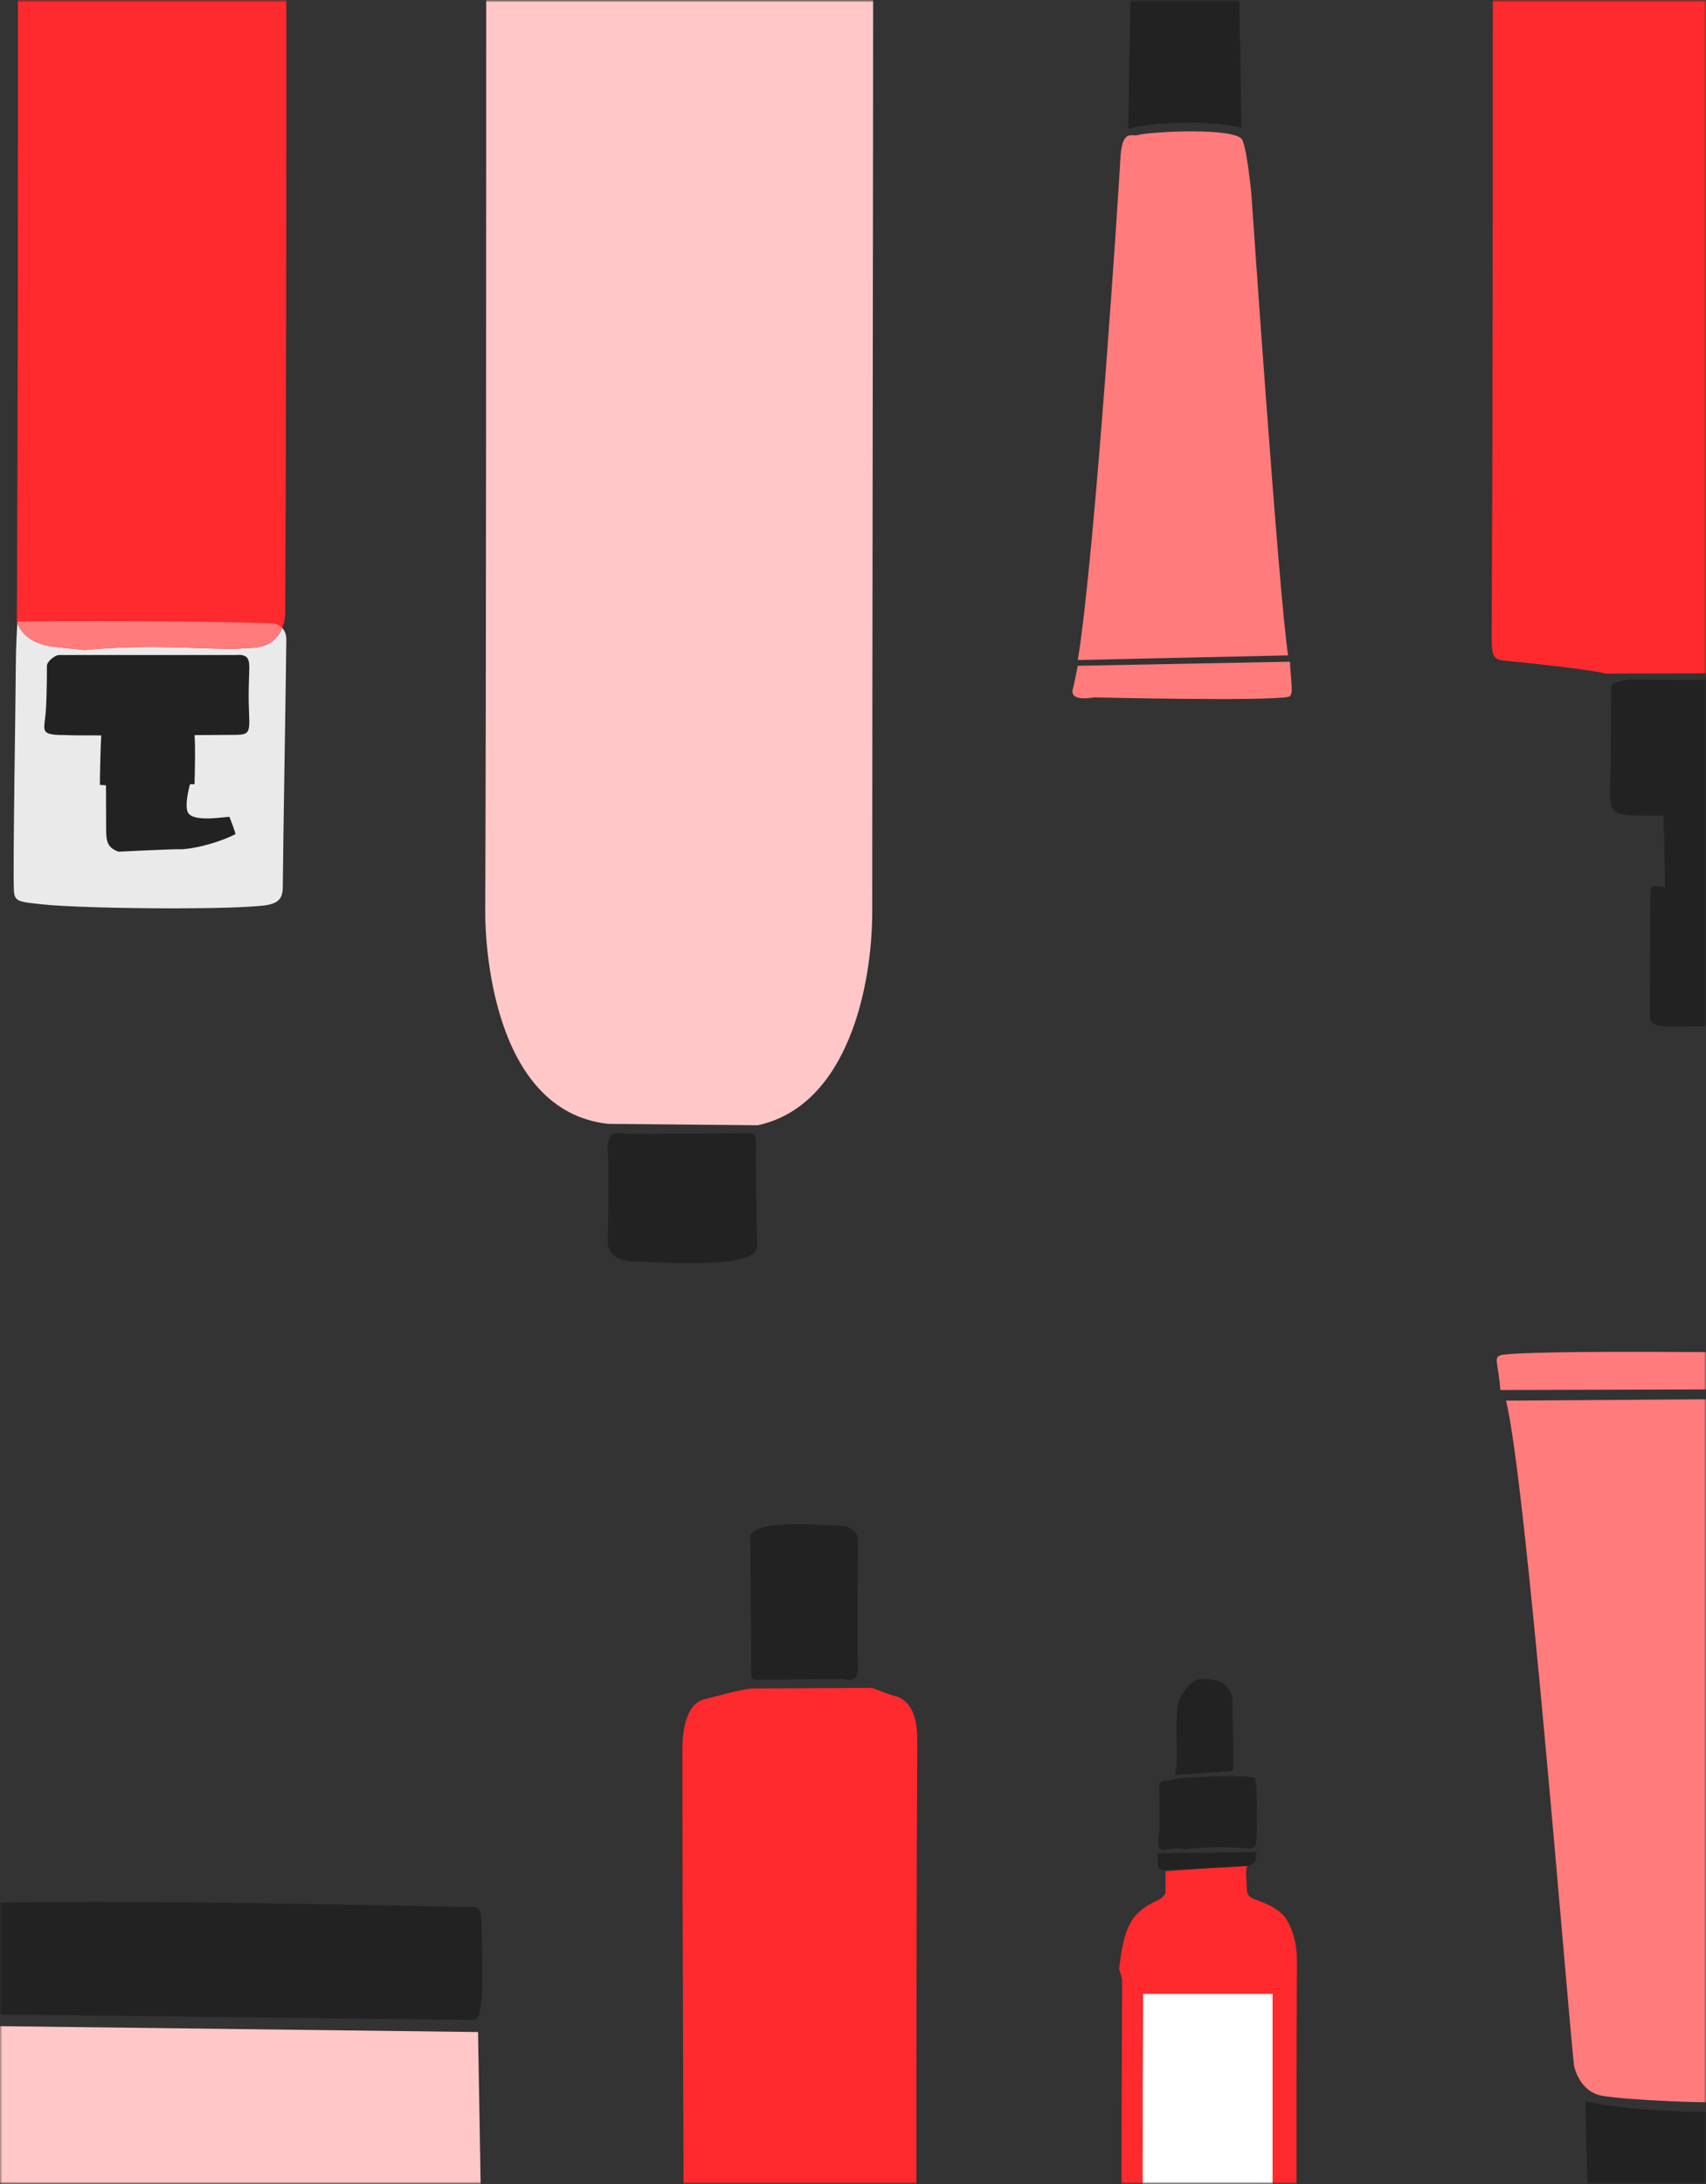 <svg width="375" height="480" viewBox="0 0 375 480" fill="none" xmlns="http://www.w3.org/2000/svg">
<rect x="0" y="0" width="375" height="480" fill="#333333" stroke="none"/>
<mask id="mask0_61_3672" style="mask-type:alpha" maskUnits="userSpaceOnUse" x="0" y="0" width="375" height="480">
<rect width="375" height="480" fill="white"/>
</mask>
<g mask="url(#mask0_61_3672)">
<mask id="mask1_61_3672" style="mask-type:alpha" maskUnits="userSpaceOnUse" x="-495" y="0" width="1366" height="480">
<rect x="-495" width="1366" height="480" fill="#EDF4F6"/>
</mask>
<g mask="url(#mask1_61_3672)">
<path d="M274.223 409.91C273.65 411.057 274.033 413.828 274.128 415.549V415.261C274.033 416.026 274.211 416.376 274.933 417.014C275.567 417.573 281.04 418.67 282.951 422.111C285.141 426.051 285.084 429.715 285.084 431.806C284.981 452.667 284.981 469.005 284.981 491.421C284.981 495.243 280.238 495.773 279.765 495.773L278.453 496.21C267.953 499.272 257.067 497.008 250.89 495.773C250.41 495.678 249.056 495.862 248.805 495.447L246.516 493.148C246.516 470.73 246.551 455.891 246.654 435.03L246 432.682C247.044 423.867 248.405 420.437 254.213 417.779C254.786 417.518 256.193 416.885 256.193 415.609V411.278L274.223 409.908V409.91Z" fill="#FF2A2D"/>
<path d="M253.73 482.127H279.728V438.224H251.277C251.184 457.017 251.184 461.931 251.184 482.127H253.73Z" fill="white"/>
<path d="M270.956 389.21C271.339 387.489 270.879 378.072 270.879 373.858C270.879 370.322 267.536 368.221 262.662 369.271L262.567 369.654C261.229 369.654 259.318 373.218 259.126 373.858C257.978 377.681 259.225 388.174 258.268 390.084L270.954 389.21H270.956Z" fill="#222222"/>
<path d="M254.347 407.329C254.347 407.329 254.476 408.861 254.537 409.91C254.632 411.535 256.365 410.758 257.69 410.865C258.959 410.968 273.316 410.213 273.935 410.1C274.986 409.91 276.324 409.812 276.133 407.042L254.347 407.329V407.329Z" fill="#222222"/>
<path d="M258.553 390.882C259.795 390.691 275.273 389.831 275.846 390.882C276.419 391.932 276.354 403.706 276.133 404.738C276.048 405.133 276.226 406.493 274.32 406.266C270.134 405.77 262.754 405.985 260.463 406.457L260.081 406.361C256.832 405.884 255.78 407.118 254.919 406.266C254.223 405.574 254.739 403.459 254.824 402.73C255.015 401.105 254.824 395.897 254.824 392.315C254.824 391.647 255.97 391.264 257.31 391.264L258.553 390.882V390.882Z" fill="#222222"/>
<path d="M101.482 419.117C104.867 419.117 105.875 418.332 105.875 423.597C105.875 423.886 105.877 424.204 105.883 424.546C105.968 430.466 106.678 443.934 104.28 443.934C100.628 443.934 -9.944 442.608 -11.918 442.608L-14.577 441.546C-15.373 438.089 -15.035 418.98 -13.658 418.824C4.171 416.812 101.484 419.117 101.484 419.117H101.482Z" fill="#222222"/>
<path d="M105.079 446.606C105.079 446.606 105.808 488.214 105.808 490.845C105.808 496.031 102.436 496.033 99.096 496.581C87.928 498.419 21.321 500.413 -8.139 495.828L-10.322 496.427C-11.652 496.427 -13.745 495.365 -13.745 491.898C-13.745 485.336 -14.01 461.817 -14.039 445.133L105.077 446.604L105.079 446.606Z" fill="#FFC7C7"/>
<path d="M331.031 307.833C335.405 325.041 344.229 437.437 345.98 453.916C345.98 453.916 347 459.75 352.251 460.624C357.501 461.498 375.715 462.52 386.434 461.863L385.779 461.79C388.987 461.79 394.02 460.44 399.924 459.456C403.076 458.932 403.91 456.985 404.592 447.79C404.987 442.483 410.947 337.582 419.114 307.248L331.031 307.833Z" fill="#FF7B7C"/>
<path d="M401.09 460.332C401.09 465.332 400.91 485.56 400.872 486.363L401.222 485.295C400.398 492.306 402.141 495.16 397.303 496.206C383.151 499.268 360.707 497.372 355.457 496.498L353.621 495.55C350.558 496.425 349.186 495.332 349.186 489.79C349.186 484.248 348.528 469.706 348.528 461.83C356.695 463.872 389.069 466.498 401.088 460.33L401.09 460.332Z" fill="#222222"/>
<path d="M414.082 297C419.574 297.364 421.434 296.818 421.106 298.897C420.879 300.338 419.903 305.677 419.903 305.677L416.928 305.24L329.792 305.499C329.355 299.228 327.914 298.038 330.521 297.729C341.604 296.415 410.059 297.583 410.059 297.583L414.082 297Z" fill="#FF7B7C"/>
<path d="M191.644 370.962C193.049 371.429 195.004 372.32 197.455 372.965C201.062 374.568 201.627 378.914 201.627 382.583C201.445 419.186 201.445 452.386 201.445 491.721C201.445 493.372 201.03 495.461 198.524 496.263H196.585C195.547 496.263 171.214 499.05 155.394 496.263C154.548 496.113 150.269 497.599 150.269 487.446C150.269 477.294 150 421.19 150 384.587C150 379.778 150.967 374.362 154.975 373.427C156.87 372.986 161.543 371.585 165.095 371.097L191.644 370.964V370.962Z" fill="#FF2A2D"/>
<path d="M164.925 337.593L165.128 364.581C165.128 366.618 164.723 369.164 165.937 369.164C167.152 369.164 183.726 369.036 185.141 369.036C186.556 369.036 188.78 370.309 188.578 365.98C188.376 361.653 188.578 340.392 188.578 338.609C188.578 336.826 187.163 335.302 184.332 335.302C181.5 335.302 165.937 333.774 164.925 337.593Z" fill="#222222"/>
<path d="M133.715 247.002C107.676 244.213 106.66 205.722 106.66 200.814C106.872 151.855 106.872 39.536 106.872 -13.079C106.872 -26.099 116.606 -25.905 116.606 -25.905C117.822 -25.905 153.552 -31.987 185.066 -25.905C186.054 -25.715 188.685 -24.476 189.311 -21.974L191.938 -18.044C191.94 34.569 191.727 151.387 191.727 200.348C191.727 216.652 186.414 242.972 166.575 247.312L133.717 247.002L133.715 247.002Z" fill="#FFC7C7"/>
<path d="M166.413 274.373L166.131 254.821C166.131 252.261 166.692 249.059 165.01 249.059C163.328 249.059 140.333 249.219 138.37 249.219C136.406 249.219 133.322 247.618 133.603 253.06C133.885 258.503 133.603 270.851 133.603 273.094C133.603 275.337 135.566 277.255 139.493 277.255C143.42 277.255 165.01 279.176 166.413 274.373Z" fill="#222222"/>
<path d="M399.838 147.917C402.67 147.917 413.039 146.559 419.125 145.945C422.829 145.573 422.938 143.122 422.938 141.634L422.607 139.472C422.862 88.056 422.862 39.378 422.862 -15.877L422.283 -17.395C421.663 -18.416 418.344 -18.098 417.142 -18.197C385.132 -20.871 336.424 -18.197 334.966 -18.197L330.884 -18.197C329.718 -18.197 328.139 -18.197 328.139 -15.877C328.139 39.378 328.139 88.056 327.884 139.474C327.884 144.628 328.153 144.988 331.428 145.285C338.664 145.943 350.932 147.394 352.905 148.052L399.84 147.917L399.838 147.917Z" fill="#FF2A2D"/>
<path d="M358.153 179.176C358.997 179.234 361.895 179.25 365.694 179.238C365.706 183.349 365.955 189.314 365.966 194.947C365.318 194.888 364.723 194.819 364.231 194.73C363.658 194.629 362.672 194.805 362.784 196.358C362.784 196.358 362.674 222.38 362.674 223.269C362.674 224.157 362.571 225.635 367.488 225.635C372.404 225.635 382.583 225.406 384.113 225.487C386.884 225.635 387.394 224.378 387.612 223.269C387.633 223.162 387.649 222.828 387.659 222.32C394.033 224.085 411.073 224.609 417.36 221.421C417.608 221.296 416.611 217.687 415.864 215.95L415.609 216.173C415.536 215.841 415.281 214.879 414.516 214.991C409.265 217.209 390.236 216.1 388.048 214.104C388.048 214.104 387.392 197.076 387.392 196.139C387.392 195.03 387.61 194.143 386.08 194.364C385.491 194.449 384.773 194.532 383.959 194.611C384.056 189.868 384.101 183.39 383.977 179.062C389.276 178.981 393.419 178.886 393.954 178.809C395.486 178.587 397.016 177.7 397.016 176.148C397.016 174.595 397.672 154.634 397.672 152.416C397.672 150.198 397.672 148.868 396.688 148.868C390.827 148.868 390.219 148.712 386.515 149.091C380.429 149.712 360.8 149.313 357.969 149.313L357.094 149.536C356.111 149.536 354.141 150.09 354.141 151.088C354.141 152.003 354.165 169.062 353.923 173.267C353.631 178.295 354.943 178.961 358.153 179.182L358.153 179.176Z" fill="#222222"/>
<path d="M272.875 28.102C272.875 24.926 272.219 -8.776 272.219 -13.419C272.219 -18.062 272.33 -18.09 269.869 -18.762C267.408 -19.434 255.136 -19.955 251.096 -18.538C249.661 -18.034 248.915 -18.696 248.813 -15.17C248.783 -14.115 248 25.517 248 28.247C255.584 26.351 268.999 26.82 272.877 28.102L272.875 28.102Z" fill="#222222"/>
<path d="M236.915 145.06C240.744 121.769 246.065 39.323 246.25 35.248C246.569 28.189 248.646 30.079 250.124 29.674C252.893 28.919 271.781 27.924 273.092 30.767C274.161 33.085 275.062 42.58 275.062 42.58C275.062 42.58 281.091 130.825 283.144 144.038L236.915 145.058L236.915 145.06Z" fill="#FF7B7C"/>
<path d="M236.908 146.325C236.908 146.325 236.092 150.515 235.833 151.371C234.912 154.407 240.464 153.267 240.464 153.267C240.464 153.267 277.797 154.164 283.197 153.156C284.466 152.917 283.766 150.243 283.552 145.428L236.908 146.325V146.325Z" fill="#FF7B7C"/>
<path d="M62.938 -6.823C62.938 45.378 62.938 85.839 62.697 134.415C62.697 134.415 63.116 142.141 55.291 142.392L51.96 142.578C49.262 142.625 46.118 142.511 42.593 142.398C35.857 142.181 27.726 141.965 18.636 142.87L11.945 142.179C4.272 141.266 3.705 136.324 3.705 136.324C3.946 87.747 3.946 39.851 3.946 -12.351C3.946 -14.541 5.436 -14.541 6.539 -14.541L9.672 -15.915C15.871 -19.222 63.404 -20.876 62.163 -13.023L62.938 -6.823V-6.823Z" fill="#FF2A2D"/>
<path d="M37.887 199.635C46.367 199.635 54.259 199.445 58.03 199.01C61.612 198.597 62.163 197.081 62.163 194.739C62.163 189.823 62.938 143.827 62.938 140.576C62.938 139.364 62.541 138.56 62.045 138.028C61.226 140.076 59.388 142.258 55.289 142.39L51.958 142.576C51.526 142.584 51.085 142.586 50.632 142.586C48.246 142.586 45.554 142.491 42.59 142.396C39.629 142.301 36.399 142.205 32.936 142.205C28.521 142.205 23.729 142.359 18.634 142.867L11.943 142.177C5.776 141.442 4.199 138.105 3.818 136.824C3.749 137.894 3.47 142.572 3.47 146.929C3.47 151.888 2.804 191.162 3.057 195.7C3.195 198.18 4.1 198.18 8.982 198.73C13.892 199.289 26.429 199.635 37.887 199.635Z" fill="#EAEAEA"/>
<path d="M18.637 142.869C23.731 142.363 28.524 142.207 32.938 142.207C36.401 142.207 39.632 142.303 42.593 142.398C45.556 142.493 48.248 142.588 50.634 142.588C51.088 142.588 51.529 142.584 51.96 142.578L55.292 142.392C59.39 142.26 61.226 140.078 62.048 138.03C61.214 137.137 60.099 137.014 60.099 137.014C54.166 136.759 38.79 136.502 21.636 136.502C15.807 136.502 9.777 136.532 3.837 136.601C3.837 136.601 3.831 136.68 3.823 136.828C4.203 138.109 5.78 141.446 11.947 142.181L18.639 142.871L18.637 142.869Z" fill="#FF7B7C"/>
<path d="M14.431 161.547C15.435 161.61 17.473 161.63 22.25 161.628C22.106 163.735 21.922 171.934 21.962 172.509L23.3 172.6C23.3 172.6 23.331 179.486 23.331 182.178C23.331 184.87 23.584 186.311 26.051 187.181C26.051 187.181 38.264 186.588 39.383 186.649C41.409 186.756 47.119 185.649 51.726 183.346C51.908 183.254 50.447 179.559 50.447 179.559C50.394 179.318 42.551 180.931 41.314 178.581C40.454 176.944 41.766 172.353 41.766 172.353L42.755 172.353C42.871 168.651 42.941 163.791 42.767 161.559C47.137 161.535 50.382 161.512 50.864 161.512C54.997 161.512 54.928 161.375 54.721 156.001C54.541 151.315 54.8 148.656 54.8 146.589C54.8 144.523 54.145 143.746 51.738 143.964L13.02 143.964C12.008 143.964 10.31 145.423 10.31 146.352C10.31 147.205 10.337 152.117 10.086 156.037C9.786 160.721 8.398 161.549 14.429 161.549L14.431 161.547Z" fill="#222222"/>
</g>
</g>
</svg>
